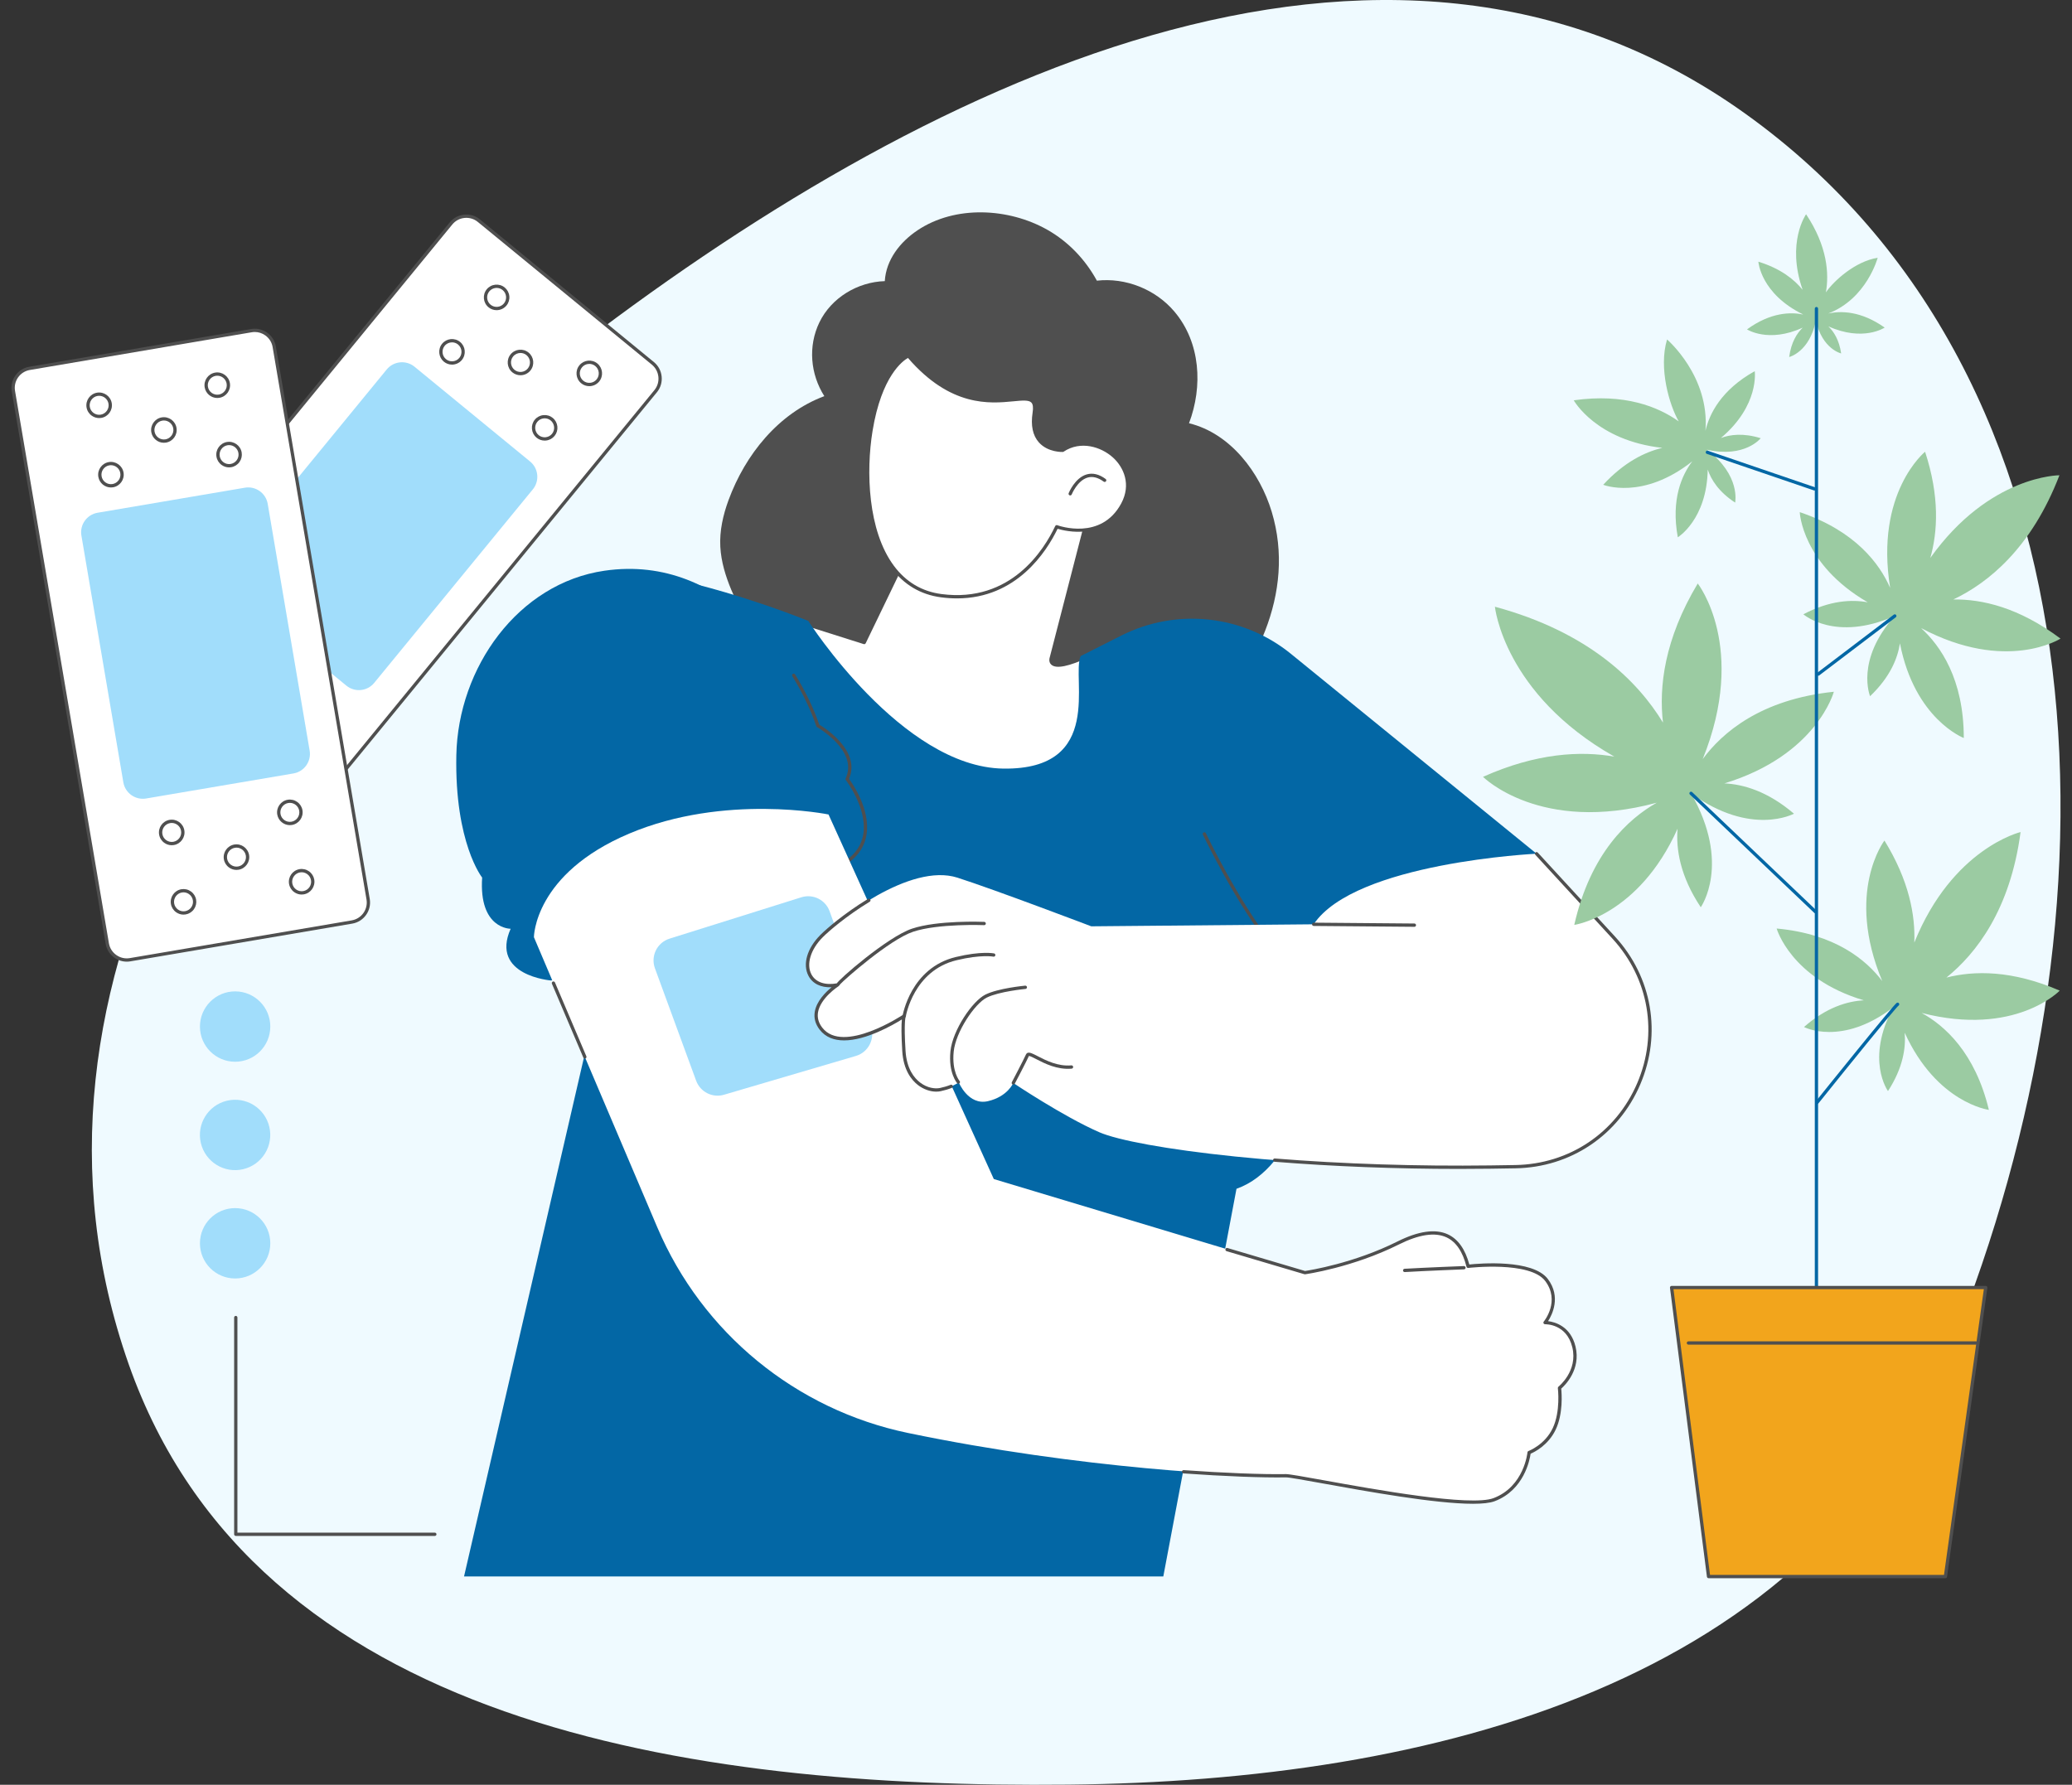 <svg xmlns="http://www.w3.org/2000/svg" width="722" height="622" viewBox="0 0 722 622" fill="none"><rect x="0" y="0" width="722" height="622" fill="#333333" stroke="none"/><path fill-rule="evenodd" clip-rule="evenodd" d="M372.341 621.944C498.701 620.652 632.215 587.263 680.096 468.92C740.199 320.368 737.571 132.087 607.996 39.495C481.837 -50.656 319.973 28.971 197.303 123.925C86.271 209.87 -2.005 342.131 44.84 475.413C89.062 601.233 240.386 623.292 372.341 621.944Z" fill="#EFFAFF"/><g clip-path="url(#clip0_917_47568)"><path d="M33.401 228.873L157.175 77.854C159.572 74.928 163.93 74.496 166.855 76.897L227.512 126.645C230.437 129.043 230.869 133.403 228.469 136.329L104.698 287.348C102.301 290.275 97.943 290.706 95.018 288.306L34.361 238.557C31.436 236.159 31.004 231.8 33.404 228.873H33.401Z" fill="white"/><path d="M99.358 290.432C97.639 290.432 95.993 289.847 94.654 288.749L33.997 239C30.82 236.394 30.354 231.689 32.96 228.51L156.731 77.491C157.987 75.956 159.773 75.004 161.759 74.806C163.746 74.611 165.683 75.194 167.217 76.45L227.874 126.199C229.408 127.455 230.36 129.242 230.557 131.229C230.755 133.217 230.17 135.154 228.914 136.689L105.143 287.708C103.887 289.243 102.101 290.195 100.114 290.393C99.862 290.419 99.61 290.429 99.36 290.429L99.358 290.432ZM33.844 229.236C31.639 231.925 32.034 235.908 34.723 238.113L95.379 287.862C96.677 288.926 98.315 289.417 99.998 289.254C101.68 289.087 103.19 288.281 104.254 286.985L228.027 135.963C229.091 134.665 229.585 133.027 229.419 131.344C229.252 129.663 228.446 128.15 227.151 127.088L166.492 77.34C165.197 76.276 163.556 75.787 161.874 75.948C160.191 76.115 158.681 76.921 157.62 78.216L33.846 229.236H33.844Z" fill="#4F4F4F"/><path d="M79.459 196.229L134.757 128.756C137.154 125.83 141.512 125.398 144.437 127.799L184.724 160.841C187.649 163.239 188.081 167.598 185.681 170.525L130.383 237.997C127.986 240.923 123.628 241.355 120.703 238.954L80.415 205.912C77.49 203.514 77.059 199.155 79.459 196.229Z" fill="#A1DDFB"/><path d="M106.648 244.436C108 242.784 110.46 242.542 112.109 243.895C113.76 245.247 114.002 247.708 112.649 249.357C111.297 251.009 108.838 251.251 107.189 249.898C105.538 248.545 105.296 246.085 106.648 244.436Z" fill="white"/><path d="M109.633 251.349C108.606 251.349 107.62 250.998 106.822 250.342C105.907 249.59 105.335 248.524 105.217 247.335C105.1 246.149 105.449 244.989 106.2 244.073C107.758 242.175 110.569 241.896 112.469 243.452C114.368 245.01 114.646 247.822 113.091 249.723C112.339 250.641 111.271 251.211 110.085 251.328C109.934 251.343 109.783 251.351 109.635 251.351L109.633 251.349ZM109.648 243.59C108.691 243.59 107.74 244.003 107.087 244.799C106.531 245.481 106.271 246.339 106.359 247.223C106.447 248.105 106.869 248.898 107.547 249.455C108.228 250.012 109.089 250.274 109.971 250.183C110.852 250.095 111.645 249.674 112.202 248.995C113.359 247.585 113.151 245.496 111.741 244.339C111.128 243.834 110.387 243.59 109.648 243.59Z" fill="#4F4F4F"/><path d="M91.101 263.404C92.454 261.753 94.913 261.511 96.562 262.863C98.213 264.216 98.455 266.677 97.103 268.326C95.751 269.977 93.291 270.219 91.642 268.867C89.991 267.514 89.749 265.054 91.101 263.404Z" fill="white"/><path d="M94.096 270.318C93.102 270.318 92.101 269.988 91.277 269.312C89.379 267.754 89.098 264.942 90.656 263.04C91.407 262.122 92.476 261.553 93.661 261.436C94.847 261.321 96.007 261.667 96.922 262.419C97.837 263.17 98.409 264.237 98.526 265.426C98.643 266.612 98.295 267.772 97.543 268.687C96.665 269.759 95.385 270.316 94.096 270.316V270.318ZM91.542 263.766C90.385 265.176 90.593 267.265 92.002 268.422C93.412 269.58 95.5 269.371 96.657 267.962C97.213 267.28 97.473 266.422 97.385 265.54C97.296 264.658 96.875 263.865 96.194 263.308C95.513 262.752 94.652 262.492 93.771 262.58C92.889 262.668 92.096 263.09 91.54 263.769L91.542 263.766Z" fill="#4F4F4F"/><path d="M64.814 241.845C63.462 243.497 61.002 243.739 59.353 242.386C57.702 241.034 57.46 238.573 58.812 236.924C60.164 235.272 62.624 235.03 64.273 236.383C65.924 237.736 66.166 240.196 64.814 241.845Z" fill="white"/><path d="M61.797 243.838C60.77 243.838 59.784 243.487 58.986 242.832C58.068 242.08 57.499 241.014 57.382 239.825C57.265 238.639 57.613 237.479 58.364 236.563C59.116 235.645 60.184 235.075 61.37 234.958C62.559 234.846 63.716 235.19 64.633 235.941C65.549 236.693 66.121 237.76 66.238 238.948C66.355 240.134 66.006 241.294 65.255 242.21C64.503 243.128 63.435 243.698 62.249 243.815C62.098 243.831 61.947 243.838 61.799 243.838H61.797ZM61.82 236.082C61.708 236.082 61.596 236.087 61.485 236.097C60.603 236.186 59.81 236.607 59.254 237.289C58.697 237.97 58.437 238.829 58.526 239.71C58.614 240.592 59.035 241.386 59.717 241.942C60.395 242.499 61.258 242.759 62.14 242.67C63.021 242.582 63.814 242.161 64.371 241.479C64.927 240.798 65.187 239.939 65.099 239.058C65.01 238.176 64.589 237.382 63.908 236.826C63.315 236.339 62.584 236.079 61.82 236.079V236.082Z" fill="#4F4F4F"/><path d="M80.36 222.877C79.008 224.528 76.549 224.77 74.9 223.418C73.249 222.065 73.007 219.604 74.359 217.955C75.711 216.304 78.171 216.062 79.82 217.414C81.471 218.767 81.713 221.227 80.36 222.877Z" fill="white"/><path d="M77.352 224.868C76.359 224.868 75.361 224.537 74.534 223.861C72.636 222.303 72.357 219.491 73.912 217.59C75.47 215.688 78.281 215.413 80.179 216.968C82.077 218.526 82.355 221.338 80.8 223.239C79.921 224.311 78.642 224.868 77.352 224.868ZM77.36 217.106C76.403 217.106 75.452 217.52 74.799 218.316C73.642 219.725 73.85 221.814 75.259 222.972C76.668 224.129 78.757 223.921 79.913 222.511C81.071 221.101 80.863 219.013 79.453 217.855C78.84 217.351 78.099 217.106 77.36 217.106Z" fill="#4F4F4F"/><path d="M88.673 245.552C87.321 247.204 84.861 247.446 83.213 246.093C81.561 244.741 81.32 242.28 82.672 240.631C84.024 238.979 86.484 238.737 88.132 240.09C89.783 241.443 90.025 243.903 88.673 245.552Z" fill="white"/><path d="M85.666 247.546C84.673 247.546 83.672 247.216 82.845 246.539C81.93 245.788 81.361 244.719 81.241 243.532C81.124 242.346 81.472 241.186 82.224 240.271C83.781 238.369 86.592 238.091 88.49 239.649C90.388 241.207 90.667 244.019 89.112 245.92C88.233 246.992 86.954 247.549 85.664 247.549L85.666 247.546ZM85.674 239.787C84.717 239.787 83.766 240.2 83.113 240.996C82.557 241.678 82.297 242.536 82.385 243.418C82.473 244.3 82.895 245.093 83.573 245.65C84.983 246.807 87.073 246.599 88.228 245.189C89.385 243.78 89.177 241.691 87.767 240.533C87.154 240.029 86.413 239.784 85.674 239.784V239.787Z" fill="#4F4F4F"/><path d="M202.336 127.666C203.688 126.014 206.148 125.773 207.796 127.125C209.447 128.478 209.689 130.938 208.337 132.587C206.985 134.239 204.525 134.481 202.877 133.128C201.226 131.776 200.984 129.315 202.336 127.666Z" fill="white"/><path d="M205.337 134.579C204.343 134.579 203.345 134.248 202.518 133.572C200.62 132.014 200.342 129.202 201.897 127.301C203.454 125.399 206.265 125.124 208.163 126.679C210.061 128.237 210.339 131.049 208.785 132.95C207.906 134.022 206.626 134.579 205.337 134.579ZM202.783 128.027C201.626 129.436 201.834 131.525 203.244 132.682C204.653 133.84 206.741 133.632 207.898 132.222C209.055 130.812 208.847 128.724 207.438 127.566C206.028 126.409 203.94 126.617 202.783 128.027Z" fill="#4F4F4F"/><path d="M186.789 146.635C188.141 144.983 190.601 144.741 192.249 146.094C193.9 147.446 194.142 149.907 192.79 151.556C191.438 153.208 188.978 153.45 187.33 152.097C185.679 150.745 185.437 148.284 186.789 146.635Z" fill="white"/><path d="M189.781 153.547C188.754 153.547 187.768 153.196 186.97 152.54C186.055 151.789 185.486 150.719 185.366 149.533C185.249 148.347 185.597 147.187 186.349 146.272C187.1 145.353 188.169 144.784 189.355 144.667C190.543 144.55 191.7 144.898 192.618 145.65C193.536 146.402 194.103 147.471 194.222 148.657C194.339 149.846 193.991 151.003 193.239 151.921C192.488 152.839 191.419 153.409 190.233 153.526C190.083 153.542 189.932 153.549 189.784 153.549L189.781 153.547ZM189.802 145.79C189.69 145.79 189.578 145.796 189.466 145.806C188.585 145.894 187.792 146.316 187.235 146.997C186.679 147.679 186.419 148.537 186.507 149.419C186.596 150.301 187.017 151.094 187.696 151.651C188.377 152.207 189.238 152.467 190.119 152.382C191.001 152.293 191.794 151.872 192.35 151.193C192.906 150.511 193.166 149.653 193.078 148.769C192.99 147.887 192.568 147.094 191.89 146.537C191.297 146.051 190.566 145.79 189.802 145.79Z" fill="#4F4F4F"/><path d="M160.509 125.076C159.157 126.727 156.697 126.969 155.048 125.617C153.397 124.264 153.156 121.804 154.508 120.154C155.86 118.503 158.32 118.261 159.968 119.613C161.619 120.966 161.861 123.427 160.509 125.076Z" fill="white"/><path d="M157.502 127.069C156.509 127.069 155.508 126.738 154.681 126.062C153.766 125.31 153.196 124.241 153.077 123.055C152.96 121.869 153.308 120.709 154.06 119.793C155.617 117.894 158.428 117.614 160.326 119.172C162.224 120.73 162.502 123.541 160.948 125.443C160.069 126.514 158.789 127.071 157.5 127.071L157.502 127.069ZM157.51 119.309C156.553 119.309 155.602 119.723 154.949 120.519C154.393 121.2 154.133 122.059 154.221 122.941C154.309 123.822 154.731 124.616 155.409 125.172C156.819 126.33 158.906 126.122 160.064 124.712C161.221 123.302 161.013 121.213 159.603 120.056C158.99 119.551 158.249 119.307 157.51 119.307V119.309Z" fill="#4F4F4F"/><path d="M176.048 106.103C174.696 107.755 172.236 107.997 170.588 106.644C168.936 105.292 168.695 102.831 170.047 101.182C171.399 99.53 173.859 99.288 175.507 100.641C177.158 101.993 177.4 104.454 176.048 106.103Z" fill="white"/><path d="M173.048 108.096C172.054 108.096 171.056 107.765 170.229 107.089C168.331 105.531 168.053 102.719 169.608 100.818C170.359 99.9 171.428 99.33 172.613 99.213C173.799 99.098 174.959 99.444 175.874 100.196C176.789 100.948 177.361 102.017 177.478 103.203C177.595 104.389 177.247 105.549 176.496 106.465C175.617 107.536 174.337 108.093 173.048 108.093V108.096ZM173.061 100.339C172.949 100.339 172.837 100.344 172.725 100.355C171.844 100.443 171.051 100.865 170.494 101.543C169.337 102.953 169.545 105.042 170.955 106.199C172.364 107.357 174.452 107.149 175.609 105.739C176.165 105.058 176.425 104.199 176.337 103.317C176.248 102.436 175.827 101.642 175.149 101.086C174.556 100.599 173.825 100.339 173.061 100.339Z" fill="#4F4F4F"/><path d="M184.36 128.779C183.008 130.431 180.549 130.672 178.9 129.32C177.249 127.967 177.007 125.507 178.359 123.858C179.711 122.206 182.171 121.964 183.82 123.317C185.471 124.669 185.713 127.13 184.36 128.779Z" fill="white"/><path d="M181.36 130.773C180.367 130.773 179.368 130.443 178.542 129.767C176.643 128.208 176.365 125.397 177.92 123.495C179.478 121.596 182.288 121.318 184.189 122.874C186.087 124.432 186.366 127.243 184.811 129.145C183.932 130.217 182.652 130.773 181.363 130.773H181.36ZM181.368 123.011C180.411 123.011 179.459 123.425 178.807 124.221C177.65 125.631 177.858 127.719 179.267 128.877C180.676 130.034 182.764 129.826 183.921 128.417C185.078 127.007 184.87 124.918 183.461 123.761C182.847 123.256 182.106 123.011 181.368 123.011Z" fill="#4F4F4F"/><path d="M443.14 178.365C439.003 164.654 428.75 151.022 414.32 147.5C419.179 134.674 418.358 119.377 409.228 108.588C402.642 100.803 392.182 96.677 382.213 97.814C378.216 90.484 372.298 84.224 364.901 80.049C351.471 72.466 332.882 71.455 319.73 80.249C313.61 84.341 308.76 90.549 308.31 97.973C298.877 98.259 289.678 103.745 285.517 112.354C281.503 120.66 282.387 130.421 287.241 138.053C271.229 144.046 259.705 158.438 253.881 174.239C251.967 179.429 250.696 184.974 250.997 190.535C251.281 195.74 252.82 200.76 254.814 205.544C258.626 214.679 263.949 223.14 270.493 230.564C275.517 236.26 281.596 242.25 288.606 245.933C290.372 256.822 296.36 266.807 306.953 271.588C318.758 276.915 333.246 272.756 339.161 261.243C351.348 269.099 365.223 275.947 380.093 274.27C394.314 272.665 406.735 264.295 416.86 254.626C437.162 235.24 451.707 206.764 443.14 178.37V178.365Z" fill="#4F4F4F"/><path d="M280.62 217.42L301.138 223.918L331.523 160.969L381.501 170.517L366.311 229.328C366.311 229.328 364.195 235.448 379.486 228.386C388.168 224.378 400.594 276.689 356.23 276.127C311.866 275.565 280.617 217.418 280.617 217.418L280.62 217.42Z" fill="white"/><path d="M356.946 276.71C356.707 276.71 356.47 276.71 356.228 276.705C333.108 276.411 313.635 260.365 301.37 246.954C288.117 232.46 280.197 217.84 280.116 217.694C280.004 217.489 280.03 217.236 280.178 217.057C280.327 216.877 280.571 216.807 280.792 216.875L300.837 223.221L331.007 160.72C331.118 160.486 331.376 160.356 331.631 160.405L381.609 169.956C381.765 169.985 381.9 170.078 381.986 170.214C382.071 170.346 382.095 170.51 382.056 170.664L366.866 229.474C366.842 229.547 366.59 230.335 367.105 230.793C367.7 231.324 370.074 232.104 379.248 227.867C380.132 227.461 381.531 227.302 383.179 228.879C387.701 233.207 390.935 248.132 386.135 259.884C382.989 267.588 375.368 276.705 356.943 276.705L356.946 276.71ZM281.832 218.409C284.04 222.246 291.315 234.266 302.23 246.199C314.339 259.436 333.537 275.272 356.241 275.561C374.552 275.795 382.022 266.933 385.077 259.457C389.705 248.124 386.684 233.823 382.389 229.714C381.44 228.806 380.545 228.538 379.731 228.915C372.417 232.291 368.036 233.186 366.333 231.644C365.261 230.673 365.75 229.209 365.774 229.149L380.797 170.973L331.852 161.62L301.656 224.171C301.531 224.428 301.24 224.553 300.967 224.467L281.832 218.409Z" fill="#4F4F4F"/><path d="M316.523 124.031C316.523 124.031 307.123 127.688 303.47 150.146C299.814 172.607 303.993 204.467 328.01 207.602C352.028 210.736 364.038 192.456 368.214 183.575C368.214 183.575 383.878 189.321 391.189 175.741C398.499 162.161 381.27 149.626 370.305 156.938C370.305 156.938 358.295 157.46 360.385 143.88C362.476 130.3 341.066 152.76 316.525 124.031H316.523Z" fill="white"/><path d="M333.464 208.54C331.696 208.54 329.857 208.423 327.938 208.173C320.806 207.242 314.961 203.778 310.569 197.876C301.224 185.318 300.483 164.941 302.907 150.057C306.573 127.532 315.923 123.653 316.318 123.5C316.547 123.412 316.804 123.477 316.96 123.661C331.586 140.782 345.001 139.489 353.017 138.716C356.449 138.386 358.93 138.147 360.23 139.52C361.054 140.394 361.286 141.806 360.953 143.968C360.316 148.104 360.961 151.282 362.864 153.415C365.355 156.201 369.312 156.365 370.131 156.37C376.546 152.2 384.193 154.601 388.611 158.623C392.649 162.301 395.582 168.801 391.697 176.016C384.984 188.491 371.301 185.12 368.519 184.28C364.684 192.226 354.265 208.543 333.464 208.543V208.54ZM316.383 124.743C314.67 125.701 307.184 130.918 304.038 150.239C301.762 164.22 302.35 184.904 311.49 197.189C315.689 202.833 321.274 206.147 328.087 207.034C352.289 210.194 363.852 191.511 367.698 183.33C367.822 183.062 368.134 182.935 368.413 183.036C369.034 183.263 383.702 188.444 390.686 175.467C394.258 168.832 391.557 162.849 387.839 159.465C383.707 155.704 376.556 153.457 370.623 157.413C370.537 157.47 370.436 157.504 370.329 157.509C370.118 157.517 365.157 157.691 362.014 154.185C359.863 151.784 359.125 148.288 359.817 143.791C360.087 142.033 359.949 140.891 359.395 140.306C358.483 139.338 356.236 139.557 353.126 139.856C344.941 140.644 331.282 141.963 316.381 124.743H316.383Z" fill="#4F4F4F"/><path d="M372.918 172.659C372.847 172.659 372.775 172.646 372.704 172.617C372.411 172.5 372.268 172.167 372.385 171.873C372.473 171.655 374.574 166.502 378.695 165.324C380.791 164.723 383.001 165.261 385.266 166.924C385.521 167.111 385.575 167.47 385.388 167.725C385.201 167.98 384.842 168.037 384.587 167.847C382.624 166.406 380.749 165.93 379.012 166.424C375.435 167.446 373.466 172.251 373.448 172.3C373.357 172.524 373.144 172.659 372.915 172.659H372.918Z" fill="#4F4F4F"/><path d="M240.553 203.145C240.553 203.145 258.97 207.395 281.636 216.371C281.636 216.371 314.219 267.389 349.636 267.86C385.053 268.333 373.245 236.21 376.553 228.653L390.719 221.495C409.965 211.77 433.125 214.269 449.852 227.881C482.032 254.064 531.463 294.289 535.434 297.523C541.355 302.348 457.301 373.204 457.301 373.204C457.301 373.204 452.106 406.743 430.858 414.301L405.358 549.402H161.695L209.388 342.971L240.553 203.147V203.145Z" fill="#0367A5"/><path d="M443.065 330.197C442.894 330.197 442.725 330.121 442.613 329.975C430.124 313.911 419.263 291.097 419.157 290.868C419.021 290.582 419.144 290.241 419.43 290.106C419.716 289.971 420.059 290.093 420.194 290.379C420.301 290.605 431.11 313.31 443.52 329.273C443.715 329.523 443.668 329.884 443.419 330.077C443.315 330.158 443.19 330.197 443.068 330.197H443.065Z" fill="#4F4F4F"/><path d="M192.021 341.702C192.021 341.702 170.738 340.027 177.933 323.671C177.933 323.671 166.809 323.835 168.008 305.833C168.008 305.833 158.411 293.832 159.011 263.232C159.612 232.633 180.549 203.28 210.614 198.9C253.094 192.712 278.391 233.099 284.99 252.901C284.99 252.901 299.985 261.3 295.185 271.501C295.185 271.501 309.58 290.102 295.185 300.301C280.791 310.499 192.021 341.702 192.021 341.702Z" fill="#0367A5"/><path d="M295.187 300.871C295.007 300.871 294.83 300.788 294.719 300.629C294.536 300.372 294.596 300.013 294.854 299.831C298.273 297.409 300.291 294.282 300.847 290.545C302.181 281.61 294.807 271.947 294.732 271.851C294.599 271.679 294.576 271.45 294.667 271.255C299.18 261.66 284.853 253.482 284.708 253.398C284.583 253.328 284.489 253.216 284.445 253.081C282.636 247.645 279.666 241.454 276.086 235.651C275.919 235.381 276.002 235.027 276.273 234.863C276.543 234.697 276.894 234.78 277.061 235.05C280.641 240.856 283.621 247.049 285.464 252.517C287.222 253.565 300.085 261.665 295.847 271.432C297.103 273.138 303.27 282.055 301.981 290.714C301.375 294.777 299.201 298.161 295.514 300.772C295.413 300.842 295.298 300.876 295.184 300.876L295.187 300.871Z" fill="#4F4F4F"/><path d="M186.047 326.62C186.047 326.62 186.057 304.526 219.287 290.493C252.518 276.458 288.702 283.845 288.702 283.845L346.301 410.901L454.702 443.518C454.702 443.518 470.948 441.302 487.194 433.176C503.44 425.051 509.347 432.438 511.563 441.302C511.563 441.302 533.355 438.683 538.911 446.096C544.468 453.509 538.381 460.925 538.381 460.925C538.381 460.925 546.322 460.66 548.441 469.399C550.557 478.139 543.412 483.7 543.412 483.7C543.412 483.7 544.47 491.909 541.558 498.001C538.646 504.093 532.822 506.21 532.822 506.21C532.822 506.21 531.763 518.391 520.645 522.628C509.527 526.865 452.318 514.221 448.077 514.294C432.746 514.562 376.803 511.945 316.417 499.395C277.316 491.269 244.676 464.499 229.043 427.735L186.049 326.62H186.047Z" fill="white"/><path d="M203.791 368.919C203.568 368.919 203.357 368.789 203.264 368.571L192.32 342.833C192.195 342.542 192.333 342.204 192.624 342.081C192.915 341.956 193.25 342.094 193.375 342.383L204.319 368.121C204.444 368.412 204.306 368.75 204.015 368.873C203.942 368.904 203.867 368.919 203.791 368.919Z" fill="#4F4F4F"/><path d="M513.26 524.069C500.121 524.069 476.369 519.772 460.931 516.978C454.426 515.803 449.272 514.869 448.118 514.869C448.105 514.869 448.094 514.869 448.084 514.869C439.865 515.012 426.515 514.494 412.376 513.485C412.061 513.462 411.822 513.188 411.845 512.874C411.869 512.559 412.144 512.32 412.459 512.343C426.565 513.35 439.875 513.865 448.066 513.724C449.244 513.717 453.984 514.559 461.137 515.852C479.073 519.098 512.459 525.138 520.442 522.095C531.1 518.032 532.241 506.28 532.252 506.163C532.27 505.942 532.418 505.752 532.626 505.674C532.683 505.653 538.271 503.551 541.04 497.756C543.846 491.886 542.853 483.859 542.842 483.778C542.816 483.578 542.899 483.377 543.058 483.253C543.126 483.2 549.886 477.803 547.884 469.54C545.905 461.375 538.708 461.5 538.398 461.505C538.17 461.5 537.967 461.385 537.868 461.185C537.769 460.982 537.795 460.743 537.938 460.568C538.175 460.28 543.669 453.402 538.453 446.447C533.156 439.382 511.845 441.853 511.63 441.877C511.349 441.916 511.076 441.729 511.006 441.445C509.69 436.181 507.337 432.734 504.016 431.207C500.009 429.363 494.437 430.201 487.451 433.694C471.306 441.768 454.943 444.07 454.779 444.09C454.699 444.101 454.616 444.096 454.54 444.072L427.402 436.03C427.098 435.939 426.926 435.621 427.015 435.317C427.106 435.013 427.426 434.838 427.727 434.929L454.746 442.936C456.259 442.712 471.696 440.29 486.938 432.666C494.25 429.009 500.158 428.167 504.495 430.164C508.044 431.798 510.564 435.335 511.994 440.68C515.384 440.327 534.09 438.711 539.371 445.755C544.01 451.941 540.869 458.183 539.433 460.425C541.773 460.711 547.273 462.147 548.999 469.266C550.947 477.299 545.299 482.813 544.017 483.942C544.184 485.534 544.74 492.679 542.078 498.25C539.467 503.713 534.665 506.061 533.351 506.618C533.06 508.696 531.092 519.265 520.85 523.166C519.188 523.798 516.56 524.069 513.26 524.069Z" fill="#4F4F4F"/><path d="M489.464 443.317C489.162 443.317 488.91 443.083 488.892 442.776C488.873 442.461 489.115 442.188 489.43 442.17C496.996 441.725 509.979 441.225 510.109 441.223C510.424 441.215 510.691 441.457 510.704 441.774C510.717 442.092 510.47 442.357 510.153 442.37C510.023 442.375 497.051 442.872 489.497 443.317C489.487 443.317 489.474 443.317 489.464 443.317Z" fill="#4F4F4F"/><path d="M233.298 327.121L279.233 312.706C283.305 311.429 287.66 313.593 289.101 317.612L303.469 357.682C305.014 361.989 302.617 366.71 298.227 368L252.285 381.518C248.265 382.702 244.016 380.561 242.573 376.625L228.215 337.456C226.652 333.19 228.969 328.484 233.301 327.124L233.298 327.121Z" fill="#A1DDFB"/><path d="M457.763 322.121L380.265 322.823C380.265 322.823 346.53 309.994 333.625 305.866C317.057 300.565 291.77 320.713 286.266 326.233C277.787 334.739 280.855 345.247 291.835 343.249C291.835 343.249 280.132 350.748 286.042 358.458C293.694 368.444 315.091 354.065 315.091 354.065C315.091 354.065 314.283 355.308 314.969 366.298C315.655 377.287 323.329 380.643 327.676 379.724C332.024 378.809 334.083 377.207 334.083 377.207C334.083 377.207 337.403 385.358 344.27 383.756C351.137 382.154 353.08 377.417 353.08 377.417C353.08 377.417 370.472 389.094 383.06 394.587C395.647 400.081 451.46 407.621 519.236 406.721C522.224 406.682 525.167 406.635 528.064 406.586C569.136 405.881 590.109 356.986 562.3 326.743L535.43 297.52C535.43 297.52 472.134 300.532 457.758 322.121H457.763Z" fill="white"/><path d="M302.764 313.76C295.033 318.466 288.705 323.785 286.266 326.233C277.787 334.738 280.855 345.247 291.835 343.249C291.835 343.249 280.132 350.748 286.042 358.458C293.694 368.443 315.091 354.064 315.091 354.064C315.091 354.064 314.283 355.308 314.969 366.297C315.655 377.287 323.329 380.642 327.676 379.724C329.218 379.399 330.474 378.988 331.451 378.593L302.761 313.758L302.764 313.76Z" fill="white"/><path d="M326.245 380.441C324.139 380.441 321.84 379.64 319.945 378.199C317.644 376.448 314.815 372.968 314.401 366.333C314.045 360.631 314.074 357.122 314.269 355.276C311.047 357.278 301.79 362.582 294.12 362.582C290.758 362.582 287.703 361.565 285.589 358.808C284.096 356.86 283.535 354.75 283.922 352.539C284.572 348.825 287.737 345.719 289.775 344.06C286.026 344.213 283.152 342.816 281.715 340.077C279.606 336.059 281.233 330.466 285.862 325.826C288.012 323.67 294.253 318.267 302.467 313.268C302.737 313.101 303.091 313.19 303.254 313.46C303.418 313.731 303.332 314.085 303.062 314.248C294.939 319.191 288.79 324.512 286.673 326.635C282.474 330.846 280.89 336.035 282.731 339.544C284.185 342.314 287.466 343.459 291.736 342.684C292.006 342.632 292.271 342.782 292.37 343.037C292.471 343.292 292.375 343.581 292.146 343.729C292.084 343.768 285.919 347.779 285.051 352.737C284.723 354.617 285.209 356.425 286.499 358.105C293.743 367.555 314.565 353.725 314.773 353.585C314.999 353.431 315.301 353.46 315.496 353.652C315.691 353.845 315.722 354.144 315.574 354.373C315.574 354.389 314.906 356.035 315.545 366.257C315.933 372.461 318.53 375.678 320.639 377.283C323.169 379.211 325.876 379.515 327.563 379.161C328.884 378.883 330.122 378.511 331.24 378.058C331.534 377.939 331.867 378.082 331.986 378.373C332.106 378.667 331.963 379.003 331.669 379.12C330.489 379.598 329.186 379.988 327.797 380.282C327.298 380.386 326.778 380.438 326.245 380.438V380.441Z" fill="#4F4F4F"/><path d="M444.164 404.305C465.753 406.045 491.492 407.091 519.236 406.721C522.224 406.682 525.167 406.635 528.064 406.586C569.136 405.881 590.109 356.986 562.3 326.743L535.43 297.52L444.164 404.302V404.305Z" fill="white"/><path d="M508.262 407.368C486.465 407.368 464.499 406.517 444.121 404.876C443.806 404.85 443.57 404.574 443.596 404.259C443.622 403.945 443.895 403.711 444.212 403.734C467.983 405.651 493.922 406.481 519.23 406.15C522.217 406.111 525.158 406.065 528.055 406.015C546.83 405.693 563.092 394.771 570.489 377.507C577.884 360.254 574.585 340.951 561.878 327.132L535.007 297.909C534.794 297.674 534.807 297.313 535.041 297.1C535.275 296.886 535.637 296.902 535.85 297.133L562.72 326.357C575.737 340.512 579.117 360.285 571.542 377.96C563.963 395.642 547.306 406.832 528.073 407.162C525.176 407.212 522.233 407.256 519.243 407.298C515.592 407.347 511.928 407.37 508.259 407.37L508.262 407.368Z" fill="#4F4F4F"/><path d="M333.948 377.668C333.802 377.668 333.659 377.614 333.547 377.502C333.516 377.47 330.399 373.972 331.192 366.317C331.943 359.06 338.787 348.908 343.347 346.627C347.778 344.411 356.85 343.539 357.232 343.503C357.544 343.472 357.828 343.706 357.856 344.02C357.885 344.335 357.654 344.616 357.339 344.645C357.248 344.652 348.095 345.534 343.857 347.654C339.629 349.769 333.033 359.627 332.328 366.437C331.602 373.452 334.33 376.667 334.359 376.695C334.574 376.922 334.572 377.286 334.348 377.504C334.236 377.614 334.091 377.668 333.945 377.668H333.948Z" fill="#4F4F4F"/><path d="M315.09 354.639C315.061 354.639 315.03 354.639 314.999 354.631C314.687 354.582 314.473 354.288 314.523 353.976C314.549 353.81 317.326 337.311 333.039 333.526C341.903 331.391 346.203 332.231 346.383 332.267C346.692 332.332 346.892 332.634 346.83 332.944C346.767 333.253 346.463 333.453 346.154 333.391C346.115 333.383 341.887 332.577 333.309 334.642C318.353 338.242 315.682 353.997 315.656 354.155C315.612 354.436 315.368 354.639 315.09 354.639Z" fill="#4F4F4F"/><path d="M292.156 343.491C292.008 343.491 291.857 343.441 291.751 343.347C291.597 343.212 291.525 342.989 291.566 342.788C291.787 341.706 309.263 326.479 317.805 323.631C326.786 320.637 342.309 321.243 342.966 321.272C343.284 321.285 343.528 321.553 343.515 321.868C343.502 322.182 343.24 322.44 342.92 322.416C342.761 322.411 326.949 321.79 318.169 324.718C310.03 327.431 294.211 341.371 292.726 343.054C292.682 343.238 292.544 343.399 292.349 343.465C292.289 343.485 292.224 343.496 292.156 343.496V343.491Z" fill="#4F4F4F"/><path d="M492.852 322.993H492.846L457.757 322.694C457.44 322.691 457.185 322.431 457.188 322.117C457.19 321.799 457.429 321.562 457.765 321.547L492.854 321.846C493.171 321.849 493.426 322.109 493.424 322.423C493.421 322.738 493.164 322.993 492.852 322.993Z" fill="#4F4F4F"/><path d="M353.087 377.99C352.996 377.99 352.905 377.969 352.822 377.925C352.541 377.777 352.434 377.431 352.582 377.15C352.624 377.069 356.787 369.149 357.502 367.484C357.619 367.213 357.822 367.018 358.092 366.922C358.831 366.659 359.884 367.198 361.628 368.098C364.416 369.536 368.628 371.711 373.324 371.282C373.639 371.25 373.917 371.487 373.945 371.802C373.974 372.117 373.743 372.397 373.425 372.426C368.402 372.879 364.005 370.618 361.101 369.12C360.128 368.618 358.929 367.999 358.532 367.999H358.529C357.731 369.82 353.768 377.363 353.596 377.685C353.495 377.881 353.295 377.992 353.089 377.992L353.087 377.99Z" fill="#4F4F4F"/><path d="M684.295 257.199C684.298 236.658 676.12 225 669.393 218.882C699.113 234.637 717.998 222.555 717.998 222.555C703.458 211.653 690.629 208.782 680.663 208.914C692.725 203.182 707.824 191.102 717.621 165.632C717.621 165.632 693.234 165.554 672.625 194.445C675.228 185.283 675.896 172.97 670.805 157.434C670.805 157.434 653.244 171.669 658.637 204.883C655.001 196.549 646.582 185.062 627.133 178.479C627.133 178.479 627.822 196.549 650.823 209.9C645.261 208.862 637.63 209.216 628.389 214.078C628.389 214.078 639.499 223.858 660.246 214.66C646.411 230.087 651.639 242.622 651.639 242.622C658.621 235.981 661.25 229.414 662.043 224.204C667.201 250.675 684.295 257.199 684.295 257.199Z" fill="#9BCBA2"/><path d="M693.035 386.788C688.245 366.812 677.574 357.385 669.607 353.008C702.182 361.391 717.726 345.235 717.726 345.235C701.043 338.03 687.9 338.231 678.237 340.686C688.63 332.298 700.492 317.027 704.08 289.973C704.08 289.973 680.349 295.588 667.049 328.492C667.441 318.977 665.218 306.846 656.645 292.93C656.645 292.93 642.891 310.872 655.878 341.909C650.4 334.654 639.534 325.449 619.086 323.589C619.086 323.589 623.972 341.001 649.453 348.614C643.803 348.903 636.465 351.028 628.613 357.913C628.613 357.913 641.7 364.829 659.727 351.044C649.872 369.275 657.881 380.241 657.881 380.241C663.12 372.154 664.144 365.155 663.7 359.903C674.891 384.439 693.035 386.793 693.035 386.793V386.788Z" fill="#9BCBA2"/><path d="M639.015 241.077C613.484 243.724 600.049 255.401 593.317 264.554C609.064 225.556 591.586 203.348 591.586 203.348C579.916 222.84 578.023 239.446 579.474 251.827C570.795 237.565 553.831 220.346 520.91 211.445C520.91 211.445 523.96 241.787 562.529 263.688C550.807 261.636 535.414 262.392 516.766 270.729C516.766 270.729 536.725 290.734 577.308 279.742C567.42 285.339 554.229 297.291 548.561 322.332C548.561 322.332 570.932 319.143 584.555 288.812C583.983 295.863 585.405 305.308 592.641 316.173C592.641 316.173 603.362 301.092 589.253 276.477C610.213 291.694 625.115 283.571 625.115 283.571C615.962 275.746 607.46 273.322 600.881 273.008C633.116 263.175 639.015 241.071 639.015 241.071V241.077Z" fill="#9BCBA2"/><path d="M611.447 129.352C599.687 135.911 595.625 144.321 594.271 150.126C595.815 131.037 580.895 118.305 580.895 118.305C577.884 128.308 581.707 141.189 584.967 146.857C577.832 141.777 566.095 136.986 548.383 139.509C548.383 139.509 556.129 153.505 579.25 156.083C573.173 157.519 565.911 161.069 558.643 168.948C558.643 168.948 572.403 174.462 589.694 160.765C586.085 165.509 582.198 174.002 584.642 187.247C584.642 187.247 594.767 181.079 595.064 163.637C596.247 167.153 598.886 171.414 604.619 175.154C604.619 175.154 606.668 165.665 594.778 156.718C608.028 159.717 613.533 152.717 613.533 152.717C607.503 150.839 602.903 151.43 599.666 152.639C613.174 141.228 611.447 129.352 611.447 129.352Z" fill="#9BCBA2"/><path d="M656.726 114.16C648.455 108.313 641.432 108.29 637.055 109.26C650.504 104.102 654.287 89.838 654.287 89.838C646.523 91.047 639.034 97.828 636.249 101.881C637.375 95.388 636.808 85.866 629.341 74.668C629.341 74.668 622.367 84.474 628.137 101.001C625.188 97.344 620.42 93.57 612.715 91.201C612.715 91.201 613.448 102.331 628.358 109.611C623.966 108.703 616.946 108.826 608.758 114.792C608.758 114.792 616.231 119.659 628.155 114.189C626.153 116.135 624.125 119.311 623.451 124.419C623.451 124.419 630.552 122.726 632.752 111.747C635.025 121.714 641.562 123.173 641.562 123.173C640.875 118.47 638.98 115.542 637.105 113.739C649.232 119.196 656.726 114.163 656.726 114.163V114.16Z" fill="#9BCBA2"/><path d="M632.947 449.084C632.63 449.084 632.375 448.827 632.375 448.512V107.553C632.375 107.235 632.632 106.98 632.947 106.98C633.262 106.98 633.519 107.238 633.519 107.553V448.512C633.519 448.829 633.262 449.084 632.947 449.084Z" fill="#0367A5"/><path d="M691.947 448.707H582.484L595.36 549.427H677.898L691.947 448.707Z" fill="#F2A51C"/><path d="M677.896 550.001H595.359C595.07 550.001 594.826 549.787 594.79 549.501L581.911 448.784C581.89 448.621 581.94 448.457 582.049 448.332C582.158 448.21 582.314 448.137 582.478 448.137H691.94C692.106 448.137 692.262 448.21 692.371 448.334C692.481 448.459 692.53 448.626 692.507 448.79L678.458 549.507C678.419 549.79 678.177 550.001 677.891 550.001H677.896ZM595.863 548.854H677.397L691.285 449.284H583.133L595.863 548.854Z" fill="#4F4F4F"/><path d="M688.58 468.605H588.338C588.02 468.605 587.766 468.348 587.766 468.033C587.766 467.718 588.023 467.461 588.338 467.461H688.58C688.897 467.461 689.152 467.718 689.152 468.033C689.152 468.348 688.894 468.605 688.58 468.605Z" fill="#4F4F4F"/><path d="M633.136 384.815C633.011 384.815 632.883 384.774 632.777 384.691C632.53 384.493 632.491 384.131 632.688 383.884C635.434 380.461 659.564 350.411 660.916 349.511C661.179 349.334 661.535 349.407 661.712 349.67C661.886 349.932 661.818 350.283 661.558 350.46C660.432 351.332 644.215 371.35 633.583 384.602C633.471 384.743 633.302 384.815 633.136 384.815Z" fill="#0367A5"/><path d="M632.58 318.297C632.437 318.297 632.296 318.245 632.185 318.138L588.858 276.895C588.629 276.677 588.619 276.315 588.837 276.084C589.056 275.855 589.417 275.847 589.648 276.063L632.975 317.306C633.204 317.524 633.214 317.886 632.996 318.117C632.884 318.234 632.731 318.294 632.58 318.294V318.297Z" fill="#0367A5"/><path d="M633.575 235.496C633.401 235.496 633.232 235.418 633.117 235.27C632.925 235.018 632.974 234.659 633.227 234.466L659.902 214.206C660.154 214.016 660.513 214.063 660.705 214.315C660.898 214.568 660.848 214.927 660.596 215.119L633.921 235.379C633.817 235.457 633.695 235.496 633.575 235.496Z" fill="#0367A5"/><path d="M632.257 170.938C632.195 170.938 632.133 170.928 632.073 170.907L594.755 158.172C594.456 158.071 594.295 157.745 594.399 157.444C594.5 157.145 594.825 156.981 595.127 157.087L632.445 169.822C632.744 169.924 632.905 170.249 632.801 170.551C632.72 170.787 632.497 170.938 632.257 170.938Z" fill="#0367A5"/><path d="M37.383 328.84L4.668 136.315C4.033 132.585 6.566 129.013 10.297 128.379L87.626 115.23C91.355 114.596 94.925 117.129 95.559 120.862L128.275 313.387C128.909 317.117 126.377 320.688 122.645 321.323L45.316 334.471C41.588 335.106 38.017 332.572 37.383 328.84Z" fill="white"/><path d="M44.162 335.138C42.633 335.138 41.141 334.664 39.861 333.757C38.233 332.602 37.154 330.888 36.822 328.934L4.106 136.409C3.417 132.357 6.153 128.499 10.204 127.81L87.533 114.661C89.488 114.328 91.459 114.781 93.087 115.938C94.715 117.093 95.794 118.807 96.126 120.761L128.842 313.286C129.531 317.338 126.795 321.196 122.744 321.885L45.415 335.034C44.997 335.104 44.578 335.14 44.162 335.14V335.138ZM88.784 115.702C88.433 115.702 88.076 115.73 87.723 115.793L10.396 128.941C6.969 129.524 4.655 132.788 5.237 136.217L37.953 328.742C38.233 330.396 39.146 331.845 40.524 332.823C41.902 333.801 43.572 334.186 45.225 333.902L122.555 320.754C125.982 320.171 128.296 316.907 127.713 313.478L94.998 120.953C94.717 119.299 93.804 117.85 92.426 116.872C91.342 116.102 90.081 115.702 88.786 115.702H88.784Z" fill="#4F4F4F"/><path d="M42.979 272.647L28.363 186.631C27.729 182.901 30.261 179.33 33.992 178.695L85.354 169.961C89.082 169.326 92.652 171.86 93.287 175.592L107.902 261.608C108.537 265.338 106.004 268.909 102.273 269.544L50.912 278.278C47.183 278.913 43.613 276.379 42.979 272.647Z" fill="#A1DDFB"/><path d="M97.172 283.758C96.814 281.654 98.244 279.638 100.347 279.282C102.451 278.923 104.466 280.353 104.822 282.458C105.181 284.562 103.751 286.578 101.647 286.934C99.544 287.293 97.529 285.862 97.172 283.758Z" fill="white"/><path d="M100.999 287.563C98.867 287.563 96.979 286.023 96.61 283.854C96.199 281.433 97.832 279.128 100.256 278.714C101.423 278.519 102.604 278.787 103.576 279.477C104.548 280.166 105.193 281.191 105.394 282.359C105.804 284.78 104.171 287.085 101.748 287.498C101.496 287.54 101.246 287.561 100.999 287.561V287.563ZM101.004 279.799C100.82 279.799 100.635 279.815 100.448 279.846C99.582 279.994 98.823 280.473 98.308 281.196C97.796 281.919 97.593 282.795 97.741 283.662C98.048 285.462 99.756 286.674 101.556 286.369C103.352 286.062 104.567 284.351 104.262 282.554C103.989 280.941 102.585 279.799 101.004 279.799Z" fill="#4F4F4F"/><path d="M101.29 307.942C100.931 305.838 102.361 303.822 104.464 303.465C106.568 303.106 108.583 304.537 108.939 306.641C109.298 308.746 107.868 310.761 105.764 311.118C103.661 311.477 101.646 310.046 101.29 307.942Z" fill="white"/><path d="M105.109 311.748C104.193 311.748 103.301 311.464 102.537 310.921C101.565 310.231 100.92 309.207 100.719 308.039C100.309 305.617 101.944 303.313 104.365 302.899C105.532 302.701 106.713 302.972 107.685 303.661C108.658 304.35 109.303 305.375 109.503 306.543C109.914 308.965 108.281 311.269 105.857 311.683C105.608 311.725 105.356 311.745 105.109 311.745V311.748ZM101.851 307.846C102.157 309.646 103.868 310.861 105.665 310.554C106.531 310.406 107.29 309.927 107.805 309.204C108.317 308.481 108.52 307.604 108.372 306.738C108.224 305.872 107.745 305.11 107.022 304.598C106.299 304.085 105.423 303.882 104.557 304.03C102.761 304.335 101.546 306.049 101.851 307.846Z" fill="#4F4F4F"/><path d="M67.775 313.641C68.134 315.746 66.704 317.761 64.6 318.118C62.497 318.477 60.482 317.046 60.126 314.942C59.767 312.838 61.197 310.822 63.3 310.465C65.404 310.106 67.419 311.537 67.775 313.641Z" fill="white"/><path d="M63.945 318.748C63.029 318.748 62.137 318.464 61.373 317.921C60.401 317.231 59.756 316.207 59.556 315.039C59.145 312.617 60.778 310.313 63.201 309.899C64.371 309.701 65.549 309.972 66.521 310.661C67.494 311.35 68.139 312.375 68.339 313.543C68.537 314.711 68.266 315.892 67.577 316.865C66.888 317.838 65.864 318.483 64.693 318.683C64.444 318.725 64.192 318.745 63.945 318.745V318.748ZM63.95 310.984C63.765 310.984 63.581 310.999 63.393 311.03C62.528 311.179 61.768 311.657 61.253 312.38C60.741 313.104 60.538 313.98 60.687 314.846C60.993 316.646 62.707 317.861 64.501 317.554C65.367 317.406 66.129 316.927 66.641 316.204C67.153 315.481 67.356 314.604 67.208 313.738C67.06 312.872 66.581 312.11 65.858 311.598C65.289 311.194 64.626 310.984 63.95 310.984Z" fill="#4F4F4F"/><path d="M63.666 289.458C64.025 291.562 62.594 293.578 60.491 293.934C58.388 294.293 56.372 292.863 56.016 290.758C55.657 288.654 57.087 286.638 59.191 286.282C61.294 285.923 63.31 287.353 63.666 289.458Z" fill="white"/><path d="M59.835 294.564C58.92 294.564 58.028 294.28 57.264 293.737C56.291 293.047 55.646 292.023 55.446 290.855C55.035 288.433 56.668 286.128 59.092 285.715C61.512 285.307 63.816 286.94 64.23 289.362C64.64 291.783 63.007 294.088 60.584 294.501C60.334 294.543 60.082 294.564 59.835 294.564ZM59.84 286.8C59.656 286.8 59.471 286.815 59.284 286.846C57.487 287.153 56.273 288.865 56.577 290.662C56.884 292.462 58.595 293.674 60.392 293.37C61.258 293.222 62.017 292.743 62.532 292.02C63.044 291.297 63.247 290.42 63.098 289.554C62.825 287.941 61.421 286.8 59.84 286.8Z" fill="#4F4F4F"/><path d="M86.228 298.059C86.587 300.164 85.157 302.179 83.053 302.536C80.95 302.895 78.935 301.464 78.579 299.36C78.22 297.255 79.65 295.24 81.753 294.883C83.857 294.524 85.872 295.955 86.228 298.059Z" fill="white"/><path d="M82.398 303.166C81.482 303.166 80.591 302.883 79.826 302.339C78.854 301.65 78.209 300.625 78.009 299.457C77.598 297.035 79.231 294.731 81.654 294.317C84.077 293.906 86.379 295.542 86.792 297.964C87.203 300.385 85.57 302.69 83.147 303.104C82.897 303.145 82.645 303.166 82.398 303.166ZM82.403 295.402C82.218 295.402 82.034 295.417 81.846 295.449C80.05 295.756 78.835 297.467 79.14 299.264C79.288 300.131 79.766 300.893 80.489 301.405C81.212 301.918 82.088 302.12 82.954 301.972C83.82 301.824 84.579 301.345 85.094 300.622C85.606 299.899 85.809 299.023 85.661 298.156C85.388 296.544 83.984 295.402 82.403 295.402Z" fill="#4F4F4F"/><path d="M71.891 134.895C71.532 132.791 72.962 130.775 75.066 130.418C77.169 130.06 79.185 131.49 79.541 133.594C79.9 135.699 78.469 137.715 76.366 138.071C74.263 138.43 72.247 136.999 71.891 134.895Z" fill="white"/><path d="M75.71 138.7C73.578 138.7 71.69 137.16 71.321 134.991C70.91 132.569 72.543 130.262 74.966 129.851C77.39 129.445 79.691 131.076 80.105 133.498C80.515 135.919 78.882 138.227 76.459 138.637C76.207 138.679 75.957 138.7 75.71 138.7ZM75.715 130.936C75.531 130.936 75.346 130.951 75.159 130.982C74.293 131.131 73.534 131.609 73.019 132.332C72.507 133.056 72.304 133.932 72.452 134.798C72.759 136.598 74.47 137.816 76.267 137.506C77.132 137.358 77.892 136.879 78.407 136.156C78.919 135.433 79.122 134.556 78.973 133.69C78.7 132.078 77.296 130.936 75.715 130.936Z" fill="#4F4F4F"/><path d="M76.001 159.082C75.642 156.978 77.072 154.962 79.175 154.606C81.279 154.247 83.294 155.678 83.65 157.782C84.009 159.886 82.579 161.902 80.475 162.258C78.372 162.617 76.357 161.187 76.001 159.082Z" fill="white"/><path d="M79.82 162.884C78.904 162.884 78.012 162.601 77.248 162.057C76.275 161.368 75.631 160.343 75.43 159.175C75.02 156.753 76.653 154.446 79.073 154.035C81.494 153.627 83.798 155.26 84.211 157.682C84.409 158.85 84.138 160.031 83.449 161.004C82.76 161.976 81.736 162.621 80.566 162.822C80.316 162.863 80.064 162.884 79.817 162.884H79.82ZM79.825 155.12C79.64 155.12 79.456 155.135 79.268 155.167C78.403 155.315 77.643 155.794 77.128 156.517C76.616 157.24 76.413 158.116 76.561 158.983C76.868 160.782 78.579 162 80.376 161.69C82.173 161.383 83.387 159.672 83.083 157.874C82.81 156.262 81.406 155.12 79.825 155.12Z" fill="#4F4F4F"/><path d="M42.486 164.778C42.845 166.882 41.415 168.898 39.311 169.254C37.208 169.613 35.193 168.183 34.836 166.079C34.478 163.974 35.908 161.958 38.011 161.602C40.115 161.243 42.13 162.674 42.486 164.778Z" fill="white"/><path d="M38.656 169.883C36.523 169.883 34.636 168.344 34.266 166.174C33.856 163.753 35.489 161.446 37.909 161.035C40.33 160.629 42.634 162.26 43.047 164.681C43.458 167.103 41.825 169.407 39.404 169.821C39.152 169.863 38.903 169.883 38.656 169.883ZM38.661 162.119C38.476 162.119 38.291 162.135 38.104 162.166C36.307 162.47 35.093 164.185 35.398 165.982C35.546 166.848 36.024 167.61 36.747 168.123C37.47 168.635 38.343 168.838 39.212 168.69C40.078 168.541 40.837 168.063 41.352 167.34C41.864 166.617 42.067 165.74 41.919 164.874C41.646 163.261 40.242 162.119 38.661 162.119Z" fill="#4F4F4F"/><path d="M38.377 140.594C38.736 142.699 37.306 144.715 35.202 145.071C33.098 145.43 31.083 143.999 30.727 141.895C30.368 139.791 31.798 137.775 33.902 137.418C36.005 137.06 38.02 138.49 38.377 140.594Z" fill="white"/><path d="M34.546 145.7C33.631 145.7 32.739 145.416 31.974 144.873C31.002 144.183 30.357 143.159 30.157 141.991C29.746 139.569 31.379 137.262 33.8 136.851C36.223 136.445 38.524 138.076 38.938 140.498C39.349 142.919 37.716 145.227 35.292 145.637C35.043 145.679 34.791 145.7 34.544 145.7H34.546ZM34.551 137.936C34.367 137.936 34.182 137.951 33.995 137.982C33.129 138.131 32.37 138.609 31.855 139.332C31.343 140.056 31.14 140.932 31.288 141.798C31.595 143.598 33.308 144.81 35.103 144.506C35.968 144.358 36.728 143.879 37.242 143.156C37.755 142.433 37.958 141.556 37.809 140.69C37.536 139.078 36.132 137.936 34.551 137.936Z" fill="#4F4F4F"/><path d="M60.939 149.2C61.298 151.304 59.868 153.32 57.764 153.676C55.661 154.035 53.646 152.605 53.289 150.5C52.931 148.396 54.361 146.38 56.464 146.024C58.568 145.665 60.583 147.096 60.939 149.2Z" fill="white"/><path d="M57.109 154.306C54.977 154.306 53.089 152.766 52.719 150.597C52.309 148.175 53.942 145.868 56.365 145.457C58.786 145.049 61.09 146.682 61.503 149.104C61.914 151.525 60.281 153.833 57.858 154.244C57.605 154.285 57.356 154.306 57.109 154.306ZM57.114 146.542C56.929 146.542 56.745 146.557 56.557 146.589C55.691 146.737 54.932 147.215 54.417 147.939C53.905 148.662 53.702 149.538 53.851 150.404C54.157 152.204 55.866 153.422 57.665 153.112C58.531 152.964 59.29 152.485 59.805 151.762C60.317 151.039 60.52 150.162 60.372 149.296C60.099 147.684 58.695 146.542 57.114 146.542Z" fill="#4F4F4F"/><path d="M151.523 535.273H82.158C81.841 535.273 81.586 535.015 81.586 534.7V459.162C81.586 458.845 81.843 458.59 82.158 458.59C82.473 458.59 82.73 458.847 82.73 459.162V534.128H151.523C151.84 534.128 152.095 534.386 152.095 534.7C152.095 535.015 151.837 535.273 151.523 535.273Z" fill="#4F4F4F"/><path d="M81.929 445.55C88.699 445.55 94.186 440.061 94.186 433.289C94.186 426.517 88.699 421.027 81.929 421.027C75.16 421.027 69.672 426.517 69.672 433.289C69.672 440.061 75.16 445.55 81.929 445.55Z" fill="#A1DDFB"/><path d="M84.733 407.465C91.321 405.909 95.401 399.305 93.846 392.715C92.291 386.124 85.69 382.042 79.101 383.597C72.513 385.153 68.433 391.757 69.987 398.348C71.543 404.939 78.144 409.02 84.733 407.465Z" fill="#A1DDFB"/><path d="M81.929 370.019C88.699 370.019 94.186 364.53 94.186 357.758C94.186 350.986 88.699 345.496 81.929 345.496C75.16 345.496 69.672 350.986 69.672 357.758C69.672 364.53 75.16 370.019 81.929 370.019Z" fill="#A1DDFB"/></g><defs><clipPath id="clip0_917_47568"><rect width="714" height="476" fill="white" transform="translate(4 74)"/></clipPath></defs></svg>